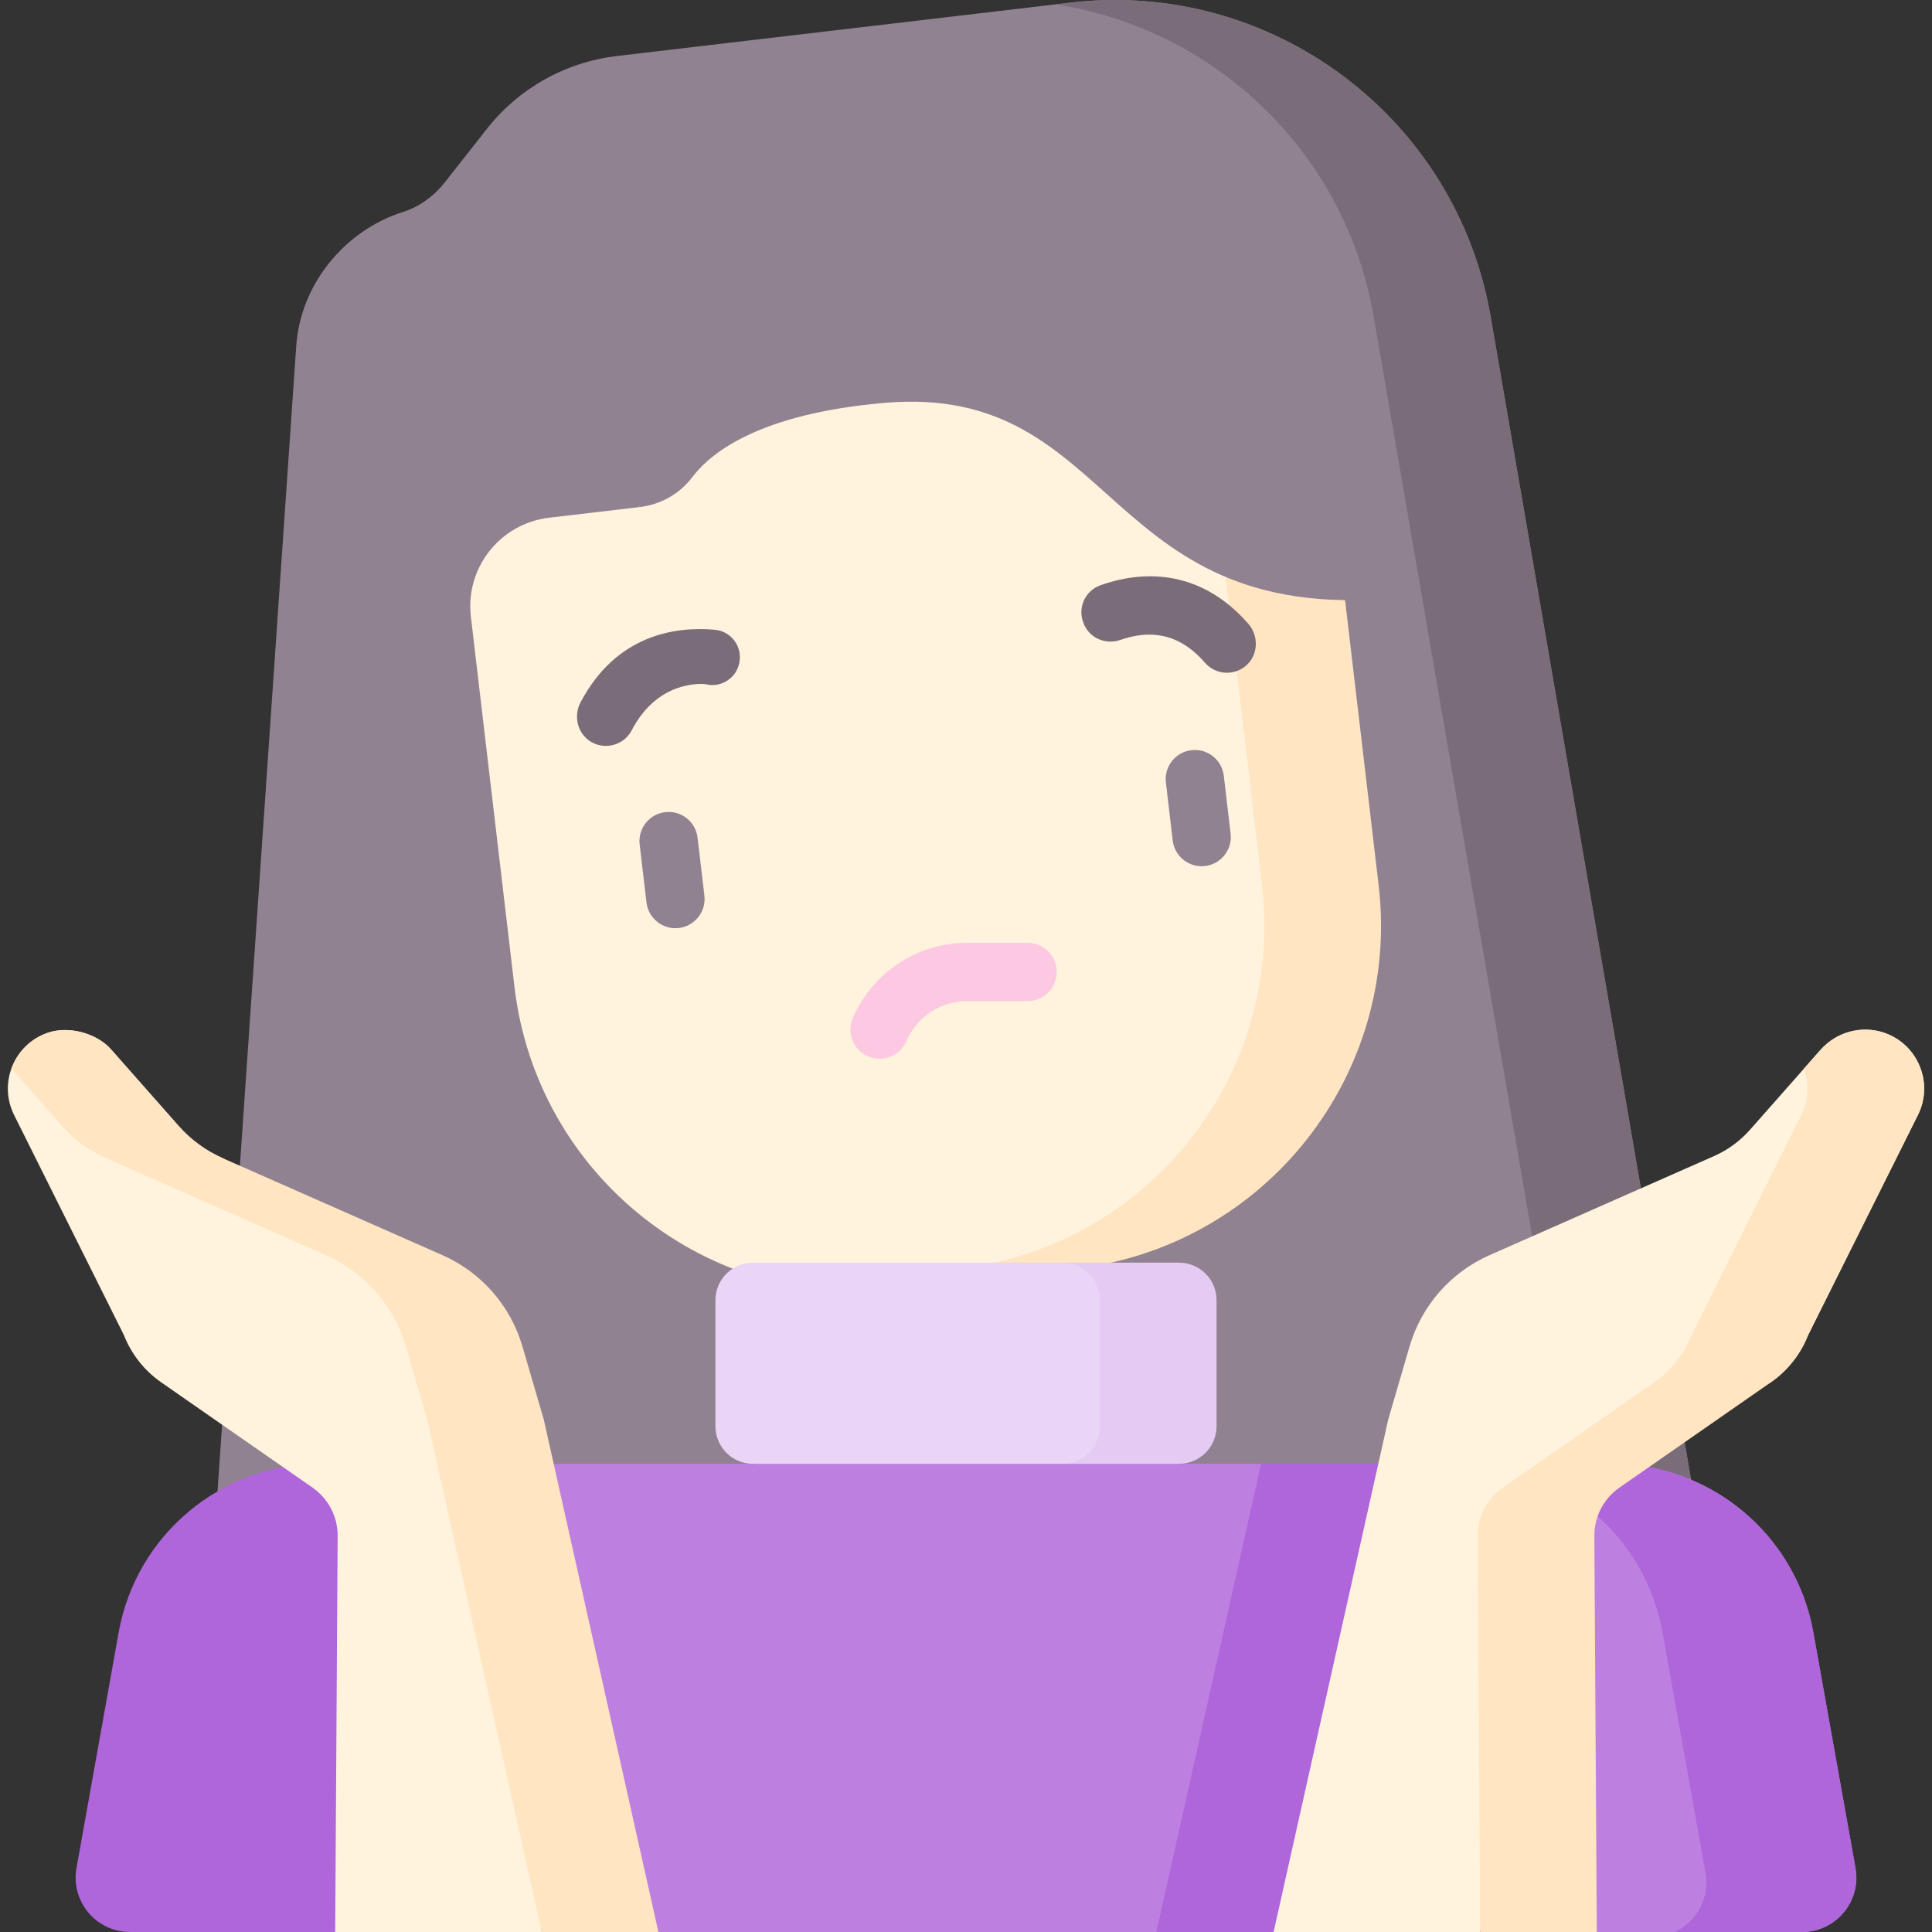 <svg id="Capa_1" enable-background="new 0 0 512 512" height="512" viewBox="0 0 512 512" width="512" xmlns="http://www.w3.org/2000/svg"><rect x="0" y="0" width="512" height="512" fill="#333333" stroke="none"/><g><path d="m458.115 449.973h-404.23l24.604-358.001c1.003-16.377 12.636-30.816 28.275-35.786 4.42-1.404 8.256-4.224 11.123-7.87l11.129-14.155c8.461-10.762 20.859-17.711 34.455-19.313l120.101-14.145c53.378-6.287 102.347 30.284 111.473 83.25z" fill="#918291"/><path d="m395.045 83.952c-9.127-52.966-58.096-89.537-111.473-83.25l-3.848.453c41.996 6.416 76.784 39.001 84.33 82.797l63.07 366.021h30.992z" fill="#7a6d79"/><path d="m124.79 163.448 11.554 98.099c5.913 50.206 51.407 86.113 101.614 80.2l47.194-5.559c44.357-32.238 68.258-52.805 62.345-103.012l.87-142.809-181.512 21.379 2.665 22.632-24.02 2.829c-12.965 1.528-22.238 13.276-20.71 26.241z" fill="#fff3de"/><path d="m365.352 234.575-16.985-144.207-30.487 3.591 16.561 140.616c5.913 50.206-29.993 95.701-80.2 101.614l-42.072 4.955c8.326 1.387 16.984 1.64 25.788.603l47.194-5.559c50.207-5.913 86.114-51.407 80.201-101.613z" fill="#ffe5c2"/><path d="m169.52 134.378c5.507-.649 10.559-3.454 13.903-7.877 5.162-6.825 18.201-16.856 50.784-19.718 63.078-5.539 57.261 60.954 139.157 51.308l-35.845-106.546-186.249 21.937z" fill="#918291"/><path d="m312.456 387.923-56.456 13.487-56.456-13.487c-5.493 0-9.945-4.453-9.945-9.945v-33.414c0-5.493 4.453-9.945 9.945-9.945h82.002c5.493 0 20.428 4.453 20.428 9.945z" fill="#ebd5f6"/><path d="m312.456 334.619h-30.91c5.493 0 9.945 4.453 9.945 9.945v33.414c0 5.492-4.453 9.945-9.945 9.945l5.358 6.104 25.552-6.104c5.493 0 9.945-4.453 9.945-9.945v-33.414c0-5.492-4.453-9.945-9.945-9.945z" fill="#e5caf3"/><g><g><g><g><path d="m160.564 197.674c-1.314 0-2.648-.337-3.877-1.049-3.605-2.088-4.789-6.797-2.846-10.483 9.404-17.834 24.913-20.18 35.56-19.259 4.129.357 7.136 4.065 6.621 8.177l-.013.101c-.549 4.393-4.854 7.288-9.13 6.14-1.274-.131-12.657-.855-19.455 12.21-1.376 2.647-4.07 4.162-6.86 4.163z" fill="#7a6d79"/></g></g></g><g><g><g><path d="m325.155 178.288c-2.163 0-4.313-.902-5.842-2.665-7.236-8.347-15.176-8.546-22.407-6.035-3.972 1.379-8.323-.54-9.775-4.486l-.085-.232c-1.463-3.974.61-8.364 4.6-9.781 10.203-3.623 25.854-4.968 39.158 10.198 2.822 3.217 2.671 8.229-.535 11.063-1.471 1.301-3.297 1.938-5.114 1.938z" fill="#7a6d79"/></g></g></g></g><g><path d="m233.099 280.577c-1.021 0-2.057-.203-3.054-.633-3.919-1.688-5.727-6.234-4.038-10.153 5.219-12.113 17.114-19.94 30.302-19.94h16.009c4.267 0 7.726 3.459 7.726 7.726 0 4.268-3.459 7.726-7.726 7.726h-16.009c-7.012 0-13.336 4.161-16.111 10.602-1.259 2.924-4.107 4.672-7.099 4.672z" fill="#fcc8e2"/></g><g><g><path d="m178.989 245.984c-3.864 0-7.201-2.892-7.664-6.824l-1.809-15.359c-.499-4.237 2.532-8.077 6.77-8.576 4.242-.505 8.078 2.531 8.577 6.77l1.809 15.359c.499 4.237-2.532 8.077-6.77 8.576-.306.036-.612.054-.913.054z" fill="#918291"/></g><g><path d="m318.443 229.559c-3.864 0-7.201-2.892-7.664-6.824l-1.809-15.36c-.499-4.237 2.532-8.077 6.77-8.576 4.242-.503 8.078 2.531 8.577 6.77l1.809 15.36c.499 4.237-2.532 8.077-6.77 8.576-.306.036-.612.054-.913.054z" fill="#918291"/></g></g><path d="m388.553 387.926v107.59l-51.029 16.484h-163.048l-51.029-18.112v-105.962z" fill="#bd80e1"/><path d="m388.553 387.926v107.59l-51.029 16.484h-31.083l27.755-124.074z" fill="#af66da"/><path d="m34.457 511.998h54.373l34.618-18.111v-105.964h-38.604c-26.274 0-48.771 18.829-53.398 44.692l-11.172 62.436c-1.58 8.833 5.21 16.947 14.183 16.947z" fill="#af66da"/><path d="m388.552 495.518 34.618 16.48h54.372c8.973 0 15.764-8.113 14.183-16.946l-11.172-62.436c-4.628-25.863-27.125-44.692-53.398-44.692h-38.604v107.594z" fill="#bd80e1"/><path d="m480.554 432.615c-4.628-25.863-27.125-44.692-53.398-44.692h-38.604v.031c25.682.641 47.484 19.249 52.031 44.661l11.399 63.71c1.16 6.48-2.209 12.925-8.191 15.673h33.751c8.973 0 15.763-8.113 14.183-16.946z" fill="#af66da"/><g><g fill="#fff3de"><path d="m47.336 298.386c3.225 3.654 7.204 6.565 11.662 8.533l43.401 25.72c10.276 4.541 18.022 13.38 21.169 24.154l5.658 19.37 14.345 135.835h-54.741l.652-104.94c.032-5.108-2.455-9.904-6.649-12.822l-40.113-27.902c-4.46-3.112-7.908-7.473-9.892-12.536l-29.094-58.312c-4.229-8.476-.017-18.736 8.947-21.796 4.737-1.725 12.418-.416 16.789 4.454z"/><path d="m463.784 299.383c-2.645 2.997-5.908 5.384-9.565 6.998l-59.493 26.258c-10.276 4.541-18.022 13.38-21.169 24.154l-5.658 19.37-30.38 135.835h54.741l18.777-104.94c-.032-5.108 2.455-9.904 6.649-12.822l51.594-27.902c4.46-3.112 7.908-7.473 9.892-12.536l29.094-58.312c4.229-8.476.017-18.736-8.947-21.796-5.982-2.042-12.606-.285-16.789 4.454z"/></g><g fill="#ffe5c2"><path d="m144.101 376.163-5.658-19.37c-3.146-10.774-10.893-19.613-21.169-24.154l-58.276-25.721c-4.458-1.968-8.437-4.879-11.662-8.533l-17.866-20.242c-3.265-3.847-10.574-6.516-16.789-4.454-4.721 1.612-8.104 5.227-9.65 9.52l13.395 15.177c3.225 3.654 7.204 6.565 11.662 8.532l58.276 25.721c10.276 4.541 18.022 13.38 21.169 24.154l5.658 19.37 30.38 135.835h30.91z"/><path d="m499.545 273.768c-6.14-2.199-13.011-.161-17.327 4.729l-4.159 4.712c1.39 3.859 1.299 8.264-.703 12.277l-29.094 58.312c-1.984 5.063-5.432 9.424-9.892 12.536l-40.057 27.864c-4.228 2.941-6.735 7.776-6.703 12.926l.651 104.873h30.91l-.652-104.94c-.032-5.108 2.455-9.904 6.649-12.822l40.112-27.902c4.46-3.112 7.908-7.473 9.892-12.536l29.094-58.312c4.193-8.403.088-18.562-8.721-21.717z"/></g></g></g></svg>